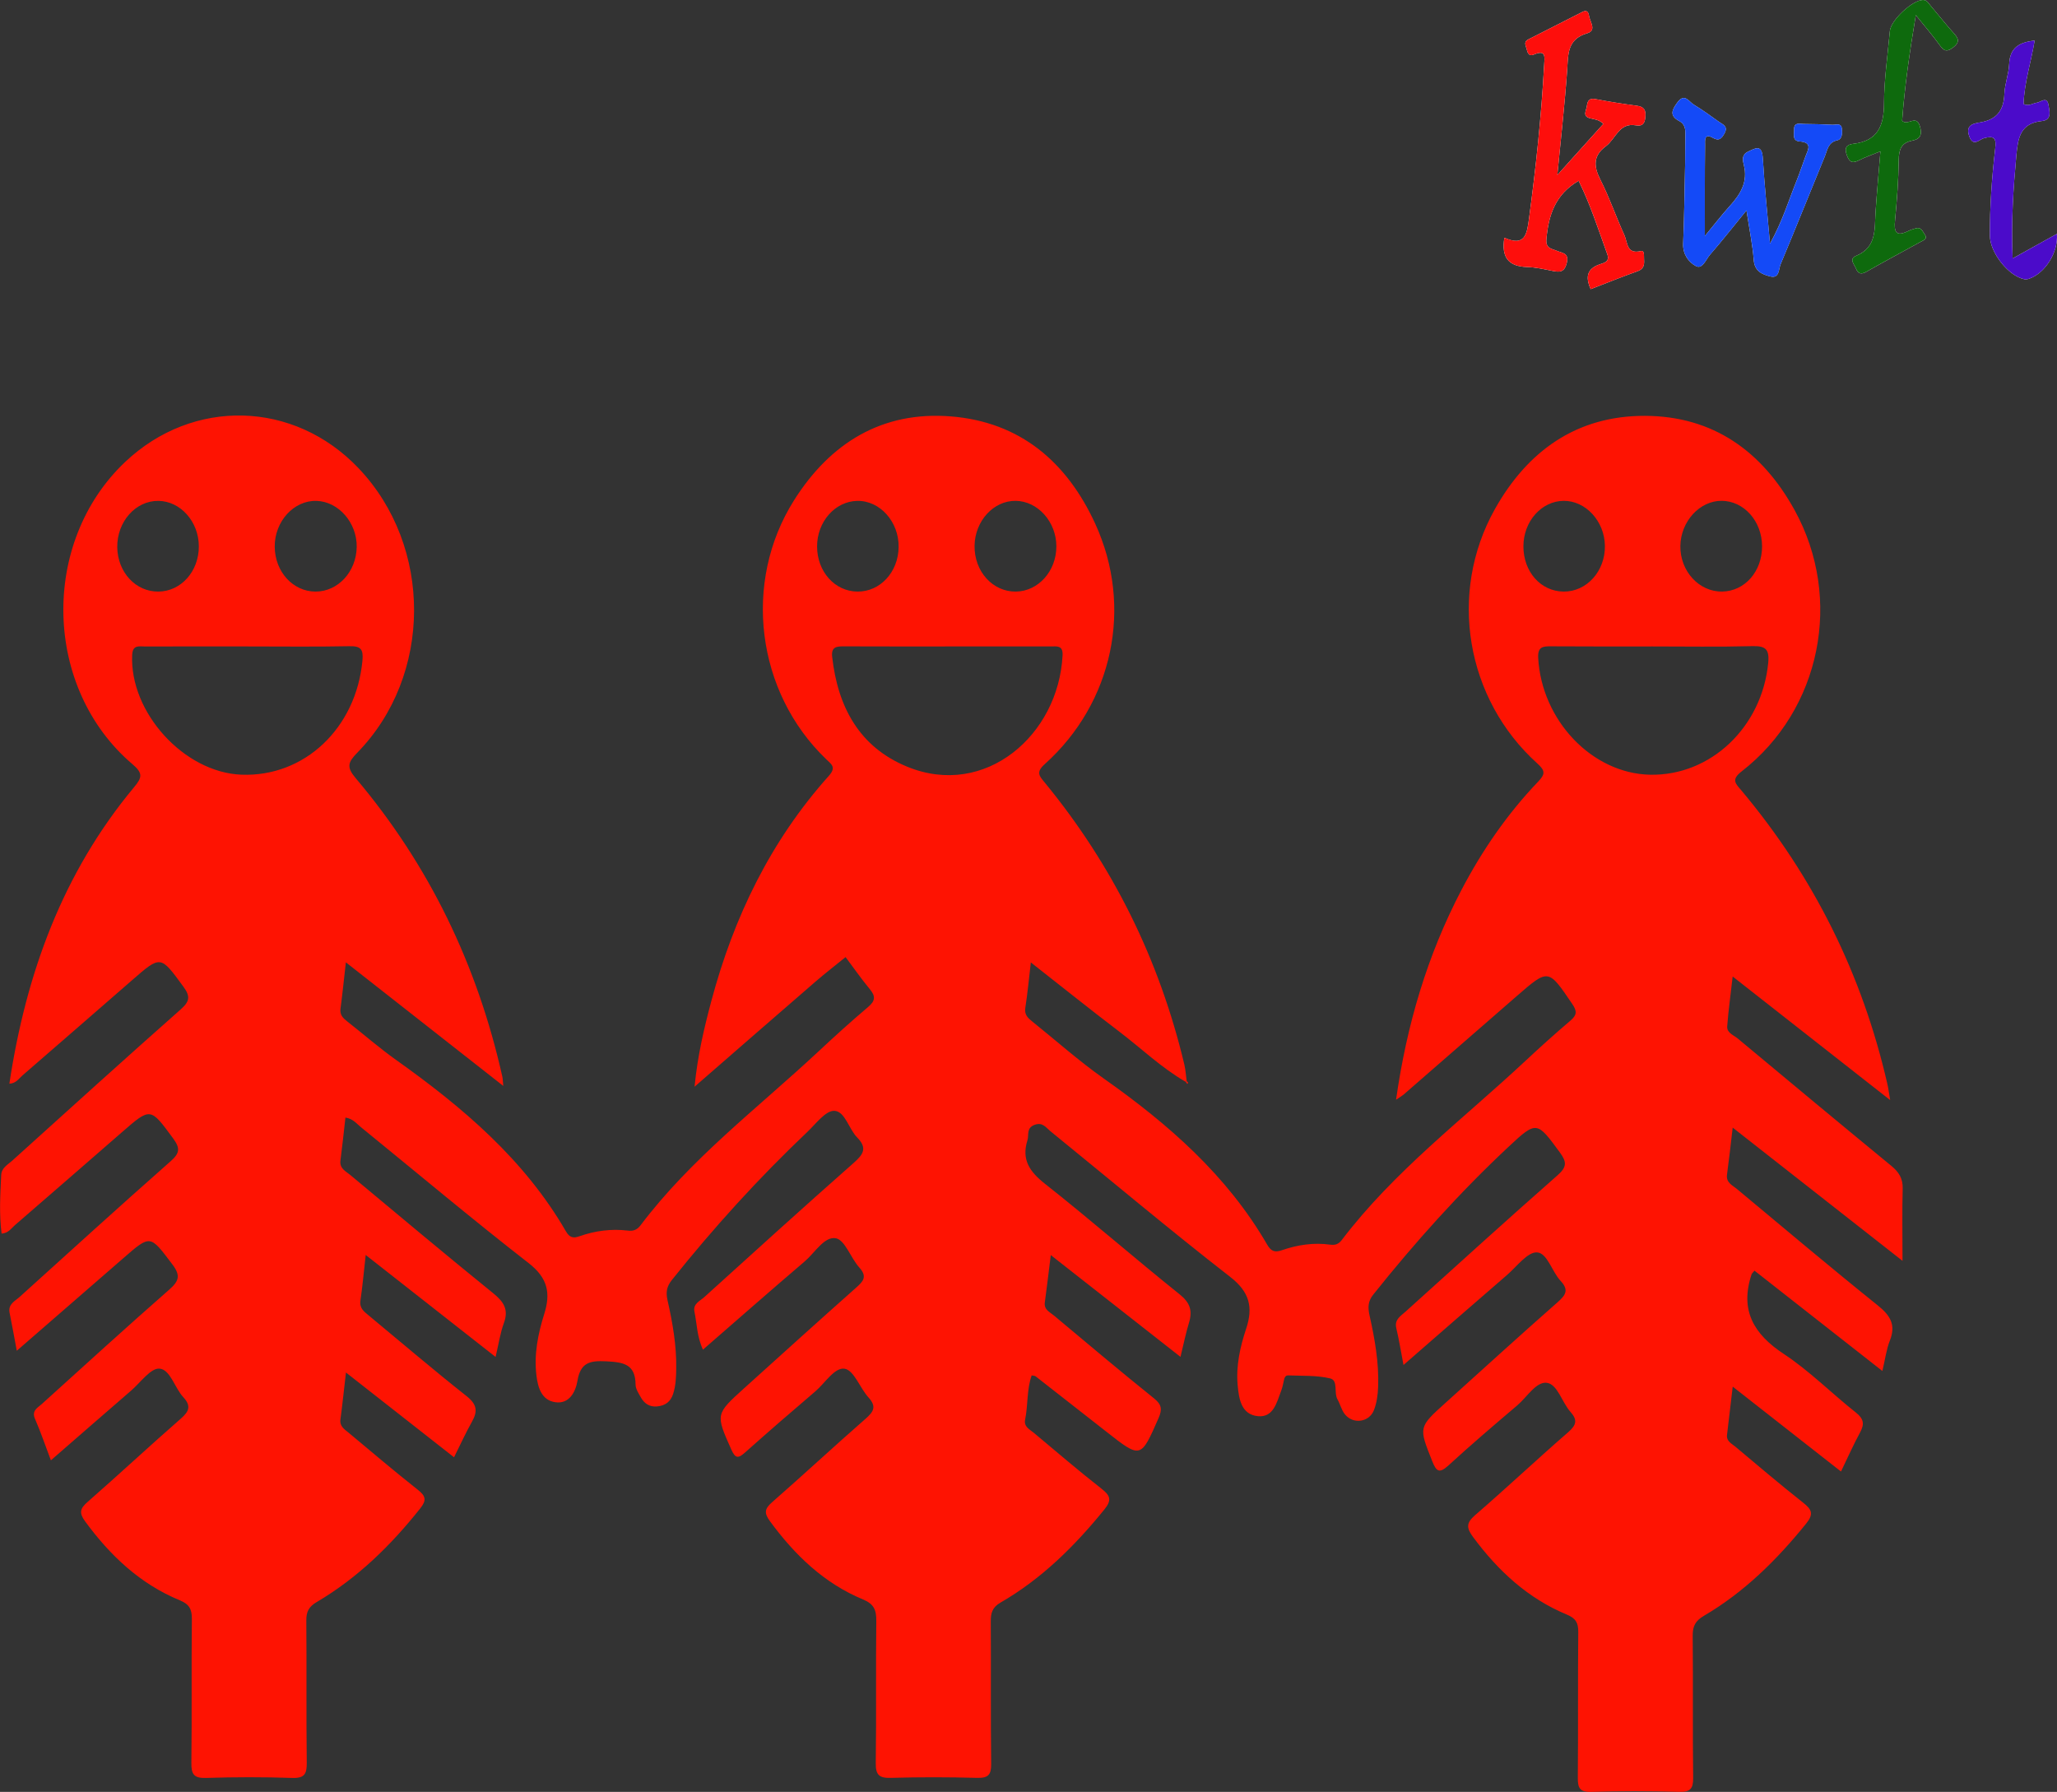 <?xml version="1.0" encoding="utf-8"?>
<!-- Generator: Adobe Illustrator 16.0.0, SVG Export Plug-In . SVG Version: 6.00 Build 0)  -->
<!DOCTYPE svg PUBLIC "-//W3C//DTD SVG 1.1//EN" "http://www.w3.org/Graphics/SVG/1.1/DTD/svg11.dtd">
<svg version="1.1" id="레이어_1" xmlns="http://www.w3.org/2000/svg" xmlns:xlink="http://www.w3.org/1999/xlink" x="0px"
	 y="0px" width="346.501px" height="301.854px" viewBox="256.57 154.507 346.501 301.854"
	 enable-background="new 256.57 154.507 346.501 301.854" xml:space="preserve">
<rect x="256.57" y="154.507" width="346.501" height="301.854" fill="#333333" stroke="none"/>
<g>
	<path fill-rule="evenodd" clip-rule="evenodd" fill="#FEFDFD" d="M518.905,183.985c0.606-6.315,1.254-11.962,1.65-17.628
		c0.186-2.698-0.023-5.245,3.386-6.246c1.631-0.478,0.458-1.914,0.3-2.931c-0.102-0.637-0.352-1.048-1.129-0.655
		c-3.034,1.558-6.084,3.075-9.118,4.632c-0.866,0.443-0.356,1.123-0.223,1.734c0.134,0.647,0.44,1.123,1.153,0.813
		c2.147-0.935,1.828,0.52,1.756,1.762c-0.47,8.621-1.384,17.195-2.533,25.76c-0.364,2.734-0.655,4.895-4.167,3.332
		c-0.538,3.303,0.688,4.836,3.835,4.931c1.408,0.042,2.824,0.358,4.216,0.642c1.238,0.254,2.063,0.295,2.46-1.333
		c0.412-1.688-0.745-1.64-1.618-2.019c-0.906-0.39-1.958-0.37-1.813-1.984c0.356-4.049,1.505-7.559,5.433-9.831
		c1.967,3.989,3.322,8.198,4.819,12.355c0.477,1.309-0.567,1.473-1.287,1.724c-2.107,0.74-2.432,2.104-1.505,4.173
		c2.63-1.013,5.251-2.08,7.913-3.026c1.084-0.386,1.133-1.141,1.076-2.019c-0.036-0.52,0.117-1.523-0.526-1.367
		c-2.451,0.597-2.241-1.499-2.774-2.66c-1.425-3.095-2.517-6.352-4.063-9.379c-1.161-2.284-1.205-4.043,0.947-5.64
		c1.642-1.222,2.209-3.999,5.032-3.507c1.124,0.194,1.497-0.275,1.602-1.357c0.114-1.146-0.161-1.768-1.392-1.934
		c-2.354-0.315-4.696-0.682-7.023-1.129c-1.1-0.21-1.33,0.366-1.436,1.194c-0.093,0.752-0.817,1.709,0.579,2.049
		c0.708,0.176,1.48,0.205,2.2,0.94C524.212,178.088,521.777,180.795,518.905,183.985z M543.752,194.261
		c0-5.358-0.024-10.345,0.036-15.325c0.013-0.627-0.227-2.089,1.319-1.208c1.031,0.591,1.468,0.132,1.958-0.765
		c0.659-1.209-0.315-1.489-0.959-1.95c-1.388-0.991-2.768-2.009-4.228-2.885c-0.802-0.473-1.533-2.026-2.755-0.362
		c-0.906,1.236-1.404,2.239,0.327,3.137c0.866,0.449,1.048,1.256,1.024,2.172c-0.041,1.614-0.009,3.228-0.041,4.84
		c-0.098,4.553-0.146,9.109-0.336,13.656c-0.072,1.784,0.927,3.097,2.132,3.748c1.125,0.607,1.699-1.102,2.371-1.879
		c2.015-2.318,3.916-4.739,6.165-7.488c0.481,3.169,1.02,5.761,1.226,8.38c0.146,1.894,1.444,2.409,2.779,2.741
		c1.563,0.395,1.4-1.242,1.74-2.049c2.532-6.032,4.951-12.108,7.443-18.156c0.441-1.072,0.534-2.389,2.112-2.729
		c0.857-0.182,0.833-1.22,0.764-1.954c-0.093-1.024-0.991-0.627-1.565-0.658c-1.609-0.091-3.229-0.119-4.839-0.136
		c-0.703-0.01-1.679-0.325-1.634,0.911c0.024,0.764-0.372,1.929,0.914,2.027c2.237,0.178,1.425,1.387,0.995,2.539
		c-0.501,1.333-0.93,2.694-1.464,4.009c-1.347,3.326-2.362,6.797-4.511,10.68c-0.466-5.352-0.935-9.871-1.21-14.408
		c-0.146-2.371-1.222-1.708-2.524-1.076c-1.063,0.516-0.865,1.452-0.672,2.213c0.721,2.844-0.549,4.913-2.338,6.894
		C546.584,190.723,545.306,192.383,543.752,194.261z M579.288,157.05c1.635,2.039,2.93,3.52,4.063,5.114
		c0.72,1.017,1.254,1.086,2.237,0.326c0.999-0.781,1.023-1.352,0.206-2.259c-1.396-1.548-2.678-3.192-4.029-4.778
		c-0.348-0.413-0.599-0.962-1.295-0.944c-1.792,0.046-5.389,3.408-5.555,5.233c-0.359,4.058-0.966,8.115-0.982,12.173
		c-0.017,3.797-1.044,6.337-5.174,6.819c-1.146,0.133-1.558,0.666-1.072,1.962c0.485,1.282,1.036,1.313,2.087,0.783
		c1.061-0.532,2.185-0.913,3.552-1.475c-0.295,3.628-0.599,6.914-0.817,10.207c-0.193,2.875,0.235,5.941-3.276,7.393
		c-1.271,0.526-0.295,1.438-0.02,2.14c0.335,0.852,0.853,1.052,1.751,0.536c3.043-1.733,6.133-3.376,9.2-5.069
		c0.444-0.247,1.165-0.451,0.626-1.218c-0.359-0.516-0.599-1.268-1.477-1.032c-0.452,0.125-0.91,0.275-1.334,0.483
		c-2.039,0.987-2.38,0.127-2.193-1.786c0.323-3.392,0.583-6.805,0.627-10.211c0.021-1.76,0.425-2.89,2.27-3.25
		c1.424-0.273,1.711-1.092,1.271-2.482c-0.614-1.952-2.015,0.061-2.969-0.86C577.395,169.207,578.216,163.462,579.288,157.05z
		 M603.051,193.905c-2.601,1.444-4.87,2.707-7.456,4.138c-0.271-6.096,0.113-11.726,0.628-17.369
		c0.274-2.959,0.671-5.409,4.305-5.781c1.73-0.184,1.273-1.677,1.108-2.7c-0.252-1.534-1.295-0.469-1.975-0.38
		c-0.692,0.095-1.327,0.657-2.221,0.22c0.117-3.623,1.266-7.039,1.864-10.69c-2.593,0.275-4.166,1.202-4.288,3.936
		c-0.072,1.689-0.736,3.348-0.809,5.035c-0.105,2.737-1.238,4.329-4.03,4.806c-1.067,0.186-2.58,0.356-1.901,2.32
		c0.66,1.903,1.748,0.536,2.484,0.344c1.748-0.461,2.111-0.014,1.902,1.744c-0.567,4.891-0.927,9.804-0.891,14.736
		c0.024,2.795,3.106,6.738,5.801,7.282c0.247,0.047,0.534,0,0.785-0.081C600.997,200.583,603.315,197.086,603.051,193.905z"/>
	<path fill-rule="evenodd" clip-rule="evenodd" fill="#FE1302" d="M456.312,336.756c-4.113-2.379-7.528-5.68-11.278-8.528
		c-4.888-3.714-9.673-7.565-14.819-11.594c-0.336,2.823-0.555,5.25-0.931,7.646c-0.186,1.182,0.458,1.74,1.214,2.339
		c3.993,3.203,7.813,6.618,12.012,9.579c10.85,7.654,20.754,16.287,27.518,27.979c0.663,1.142,1.307,1.352,2.492,0.931
		c2.626-0.906,5.34-1.318,8.123-0.931c0.842,0.113,1.416-0.08,1.95-0.784c8.799-11.579,20.382-20.316,30.896-30.139
		c2.496-2.331,5.037-4.621,7.634-6.83c1.068-0.914,1.125-1.561,0.315-2.759c-4.058-5.987-4.013-6.02-9.345-1.384
		c-6.368,5.543-12.739,11.085-19.111,16.636c-0.274,0.227-0.599,0.404-1.246,0.842c1.796-12.631,5.259-24.322,11-35.302
		c3.491-6.675,7.73-12.84,12.941-18.286c1.186-1.246,1.222-1.821-0.13-3.042c-12.056-10.852-15.098-28.717-7.16-42.864
		c5.494-9.788,13.763-15.739,25.276-15.705c11.51,0.035,19.755,6.003,25.188,15.842c8.253,14.948,4.45,33.689-8.899,44.05
		c-1.821,1.412-1.021,2.051-0.045,3.208c12.161,14.499,20.357,30.98,24.585,49.429c0.169,0.728,0.259,1.464,0.477,2.734
		c-8.948-7.022-17.501-13.738-26.53-20.818c-0.348,3.091-0.725,5.744-0.922,8.407c-0.081,1.092,1.092,1.464,1.788,2.047
		c8.601,7.168,17.201,14.329,25.854,21.441c1.274,1.043,1.962,2.127,1.918,3.818c-0.102,3.786-0.029,7.565-0.029,12.186
		c-9.773-7.679-19.021-14.929-28.605-22.445c-0.344,2.904-0.619,5.421-0.959,7.922c-0.186,1.359,0.91,1.779,1.663,2.411
		c7.877,6.562,15.709,13.172,23.694,19.588c2.124,1.699,3.14,3.269,2.075,5.955c-0.582,1.473-0.78,3.099-1.262,5.122
		c-7.375-5.785-14.463-11.344-21.543-16.902c-0.287,0.363-0.444,0.478-0.493,0.631c-1.986,6.012,0.315,10.033,5.438,13.407
		c4.328,2.855,8.051,6.634,12.141,9.87c1.307,1.036,1.473,1.91,0.716,3.326c-1.125,2.063-2.079,4.231-3.229,6.603
		c-6.08-4.766-11.95-9.37-18.237-14.297c-0.348,2.985-0.655,5.566-0.963,8.14c-0.121,1.067,0.785,1.448,1.408,1.974
		c3.778,3.172,7.537,6.367,11.408,9.426c1.456,1.149,1.837,1.901,0.519,3.528c-4.936,6.108-10.434,11.563-17.234,15.543
		c-1.44,0.85-1.894,1.748-1.882,3.35c0.078,7.978-0.02,15.947,0.078,23.917c0.023,1.861-0.479,2.427-2.355,2.379
		c-4.936-0.138-9.879-0.153-14.806,0.008c-2.023,0.057-2.282-0.736-2.267-2.459c0.073-8.164-0.008-16.32,0.073-24.483
		c0.016-1.57-0.445-2.307-1.918-2.922c-6.586-2.734-11.603-7.396-15.806-13.075c-1.121-1.521-1.169-2.354,0.336-3.665
		c5.308-4.587,10.425-9.41,15.725-14.014c1.38-1.205,1.542-2.063,0.349-3.397c-1.444-1.627-2.173-4.661-3.989-4.896
		c-1.775-0.234-3.329,2.403-4.964,3.795c-3.899,3.316-7.808,6.643-11.578,10.105c-1.606,1.473-2.071,1.012-2.775-0.753
		c-2.254-5.68-2.313-5.655,2.282-9.79c6.271-5.655,12.512-11.344,18.852-16.926c1.355-1.198,1.962-2.048,0.518-3.593
		c-1.469-1.57-2.241-4.717-3.98-4.807c-1.603-0.08-3.378,2.354-5.009,3.771c-5.724,4.936-11.416,9.92-17.48,15.195
		c-0.457-2.379-0.757-4.297-1.209-6.182c-0.353-1.473,0.708-2.039,1.521-2.775c8.528-7.694,17.023-15.421,25.641-23.003
		c1.602-1.407,1.55-2.257,0.381-3.851c-3.836-5.219-3.893-5.389-8.602-0.979c-8.253,7.719-15.794,16.117-22.849,24.961
		c-0.891,1.116-0.891,2.185-0.611,3.438c0.891,3.989,1.61,8.011,1.453,12.113c-0.05,1.31-0.235,2.686-0.704,3.883
		c-0.801,2.055-3.5,2.428-4.887,0.712c-0.575-0.704-0.786-1.699-1.251-2.516c-0.651-1.142,0.157-3.196-1.226-3.536
		c-2.266-0.543-4.7-0.413-7.063-0.51c-0.582-0.024-0.676,0.525-0.777,1.003c-0.112,0.559-0.242,1.109-0.444,1.643
		c-0.736,1.934-1.287,4.459-3.876,4.224c-2.823-0.259-3.228-2.912-3.431-5.203c-0.295-3.26,0.396-6.432,1.42-9.507
		c1.206-3.616,0.619-6.197-2.69-8.762c-10.259-7.978-20.202-16.353-30.292-24.549c-0.732-0.599-1.299-1.562-2.662-1.052
		c-1.42,0.542-0.906,1.683-1.189,2.589c-1.027,3.27,0.355,5.283,2.957,7.339c7.671,6.053,15.033,12.493,22.659,18.602
		c1.796,1.432,2.213,2.783,1.594,4.814c-0.525,1.715-0.882,3.479-1.432,5.736c-7.311-5.736-14.406-11.304-21.847-17.146
		c-0.367,2.953-0.663,5.47-1.003,7.971c-0.166,1.221,0.825,1.626,1.513,2.191c5.607,4.693,11.19,9.402,16.887,13.981
		c1.303,1.053,1.392,1.861,0.76,3.31c-3.01,6.861-2.965,6.878-8.827,2.273c-3.956-3.107-7.912-6.205-11.877-9.296
		c-0.13-0.105-0.349-0.09-0.672-0.162c-0.85,2.403-0.599,4.984-1.101,7.436c-0.251,1.222,0.761,1.65,1.448,2.225
		c3.787,3.164,7.533,6.384,11.417,9.427c1.497,1.165,1.764,1.918,0.469,3.512c-5,6.165-10.57,11.684-17.488,15.672
		c-1.404,0.817-1.646,1.78-1.635,3.221c0.053,7.969-0.032,15.938,0.068,23.916c0.024,1.861-0.477,2.437-2.37,2.388
		c-4.839-0.13-9.681-0.138-14.519,0c-1.971,0.057-2.582-0.485-2.553-2.508c0.117-7.979-0.008-15.948,0.089-23.917
		c0.025-1.845-0.388-2.865-2.225-3.626c-6.586-2.734-11.526-7.508-15.695-13.196c-1.023-1.399-0.88-2.095,0.387-3.204
		c5.287-4.628,10.429-9.409,15.713-14.029c1.367-1.198,1.909-2.055,0.505-3.608c-1.444-1.594-2.432-4.548-3.993-4.83
		c-1.695-0.301-3.317,2.41-4.962,3.811c-3.972,3.382-7.917,6.805-11.813,10.275c-1.153,1.027-1.641,1.092-2.342-0.485
		c-2.634-5.947-2.703-5.923,2.174-10.324c6.272-5.664,12.535-11.328,18.852-16.935c1.206-1.068,1.925-1.861,0.538-3.398
		c-1.453-1.61-2.407-4.645-3.96-4.928c-1.926-0.348-3.52,2.436-5.225,3.892c-5.698,4.855-11.319,9.807-17.151,14.872
		c-1.011-2.161-1.007-4.337-1.434-6.4c-0.273-1.327,0.917-1.78,1.643-2.436c8.372-7.581,16.732-15.171,25.202-22.639
		c1.643-1.448,2.29-2.508,0.566-4.264c-1.424-1.456-2.047-4.418-3.843-4.49c-1.469-0.065-3.111,2.192-4.549,3.552
		c-8.205,7.783-15.788,16.134-22.841,24.969c-0.852,1.076-1.02,2.031-0.716,3.374c0.855,3.795,1.537,7.638,1.469,11.555
		c-0.024,1.415-0.069,2.823-0.516,4.215c-0.439,1.367-1.345,1.998-2.698,2.128c-1.299,0.13-2.193-0.51-2.784-1.586
		c-0.364-0.655-0.849-1.384-0.851-2.079c-0.019-3.487-2.078-3.787-4.962-3.933c-2.777-0.146-4.318,0.234-4.83,3.293
		c-0.306,1.813-1.345,3.925-3.699,3.601c-2.316-0.315-2.958-2.419-3.207-4.498c-0.431-3.561,0.255-7.016,1.313-10.373
		c1.109-3.512,0.591-6.052-2.599-8.544c-9.584-7.452-18.879-15.276-28.301-22.938c-0.71-0.574-1.289-1.392-2.589-1.602
		c-0.279,2.435-0.524,4.838-0.841,7.233c-0.178,1.343,0.88,1.796,1.643,2.427c8.022,6.684,16.019,13.399,24.124,19.961
		c1.764,1.432,2.597,2.734,1.762,5c-0.615,1.683-0.87,3.487-1.394,5.704c-7.329-5.753-14.417-11.319-21.88-17.177
		c-0.326,2.88-0.534,5.291-0.888,7.678c-0.194,1.312,0.615,1.861,1.424,2.532c5.484,4.54,10.89,9.168,16.472,13.577
		c1.707,1.359,1.897,2.5,0.91,4.264c-1.058,1.886-1.954,3.852-3.038,6.028c-6.062-4.749-11.932-9.361-18.205-14.28
		c-0.342,2.92-0.595,5.412-0.931,7.889c-0.162,1.197,0.698,1.683,1.404,2.273c3.861,3.221,7.694,6.48,11.637,9.596
		c1.337,1.06,1.505,1.748,0.393,3.147c-4.944,6.222-10.543,11.708-17.417,15.754c-1.347,0.792-1.778,1.626-1.764,3.131
		c0.071,7.97-0.024,15.947,0.075,23.917c0.024,1.909-0.37,2.662-2.464,2.589c-4.834-0.161-9.683-0.153-14.517,0
		c-2.091,0.073-2.48-0.68-2.456-2.581c0.097-8.066-0.006-16.133,0.081-24.2c0.016-1.667-0.449-2.492-2.043-3.147
		c-6.688-2.759-11.732-7.541-15.956-13.317c-1.025-1.408-0.839-2.137,0.421-3.237c5.286-4.628,10.423-9.418,15.713-14.037
		c1.418-1.238,1.78-2.145,0.413-3.633c-1.457-1.578-2.172-4.637-3.997-4.799c-1.473-0.129-3.2,2.339-4.775,3.698
		c-4.432,3.827-8.84,7.679-13.522,11.748c-0.975-2.564-1.726-4.806-2.67-6.967c-0.625-1.416,0.441-1.877,1.159-2.532
		c7.11-6.433,14.19-12.889,21.395-19.208c1.661-1.456,2.039-2.371,0.578-4.297c-3.762-4.976-3.648-5.064-8.263-1.043
		c-5.86,5.089-11.72,10.187-17.944,15.591c-0.451-2.395-0.805-4.394-1.211-6.384c-0.3-1.473,0.904-1.974,1.701-2.694
		c8.445-7.638,16.872-15.3,25.41-22.833c1.54-1.359,1.673-2.176,0.443-3.852c-3.851-5.218-3.771-5.283-8.619-1.06
		c-6.014,5.228-12.023,10.47-18.055,15.681c-0.611,0.526-1.076,1.326-2.227,1.408c-0.433-3.302-0.223-6.578-0.069-9.863
		c0.059-1.222,1.082-1.724,1.834-2.403c9.438-8.52,18.86-17.063,28.386-25.486c1.533-1.359,1.693-2.185,0.458-3.868
		c-3.851-5.242-3.768-5.299-8.606-1.092c-6.155,5.356-12.309,10.721-18.482,16.061c-0.619,0.534-1.083,1.343-2.213,1.399
		c2.79-18.472,8.943-35.471,21.015-49.958c1.357-1.622,1.509-2.351-0.271-3.859c-15.043-12.784-15.585-37.346-1.244-50.917
		c11.435-10.816,28.428-10.375,39.292,1.021c12.565,13.18,12.521,34.982-0.218,47.99c-1.562,1.594-1.784,2.419-0.259,4.224
		c12.419,14.685,20.522,31.538,24.72,50.285c0.081,0.356,0.081,0.737,0.164,1.587c-8.92-7.008-17.534-13.764-26.515-20.818
		c-0.325,2.855-0.578,5.34-0.906,7.815c-0.135,1.02,0.4,1.562,1.103,2.111c2.759,2.169,5.407,4.482,8.263,6.514
		c11.214,7.979,21.597,16.757,28.608,28.877c0.625,1.076,1.244,1.198,2.29,0.825c2.628-0.93,5.351-1.286,8.125-0.954
		c0.965,0.121,1.582-0.13,2.167-0.906c8.473-11.231,19.667-19.678,29.846-29.169c2.771-2.589,5.587-5.146,8.483-7.598
		c1.217-1.027,1.27-1.804,0.283-2.993c-1.44-1.739-2.735-3.601-4.086-5.404c-1.683,1.366-3.398,2.694-5.034,4.102
		c-6.655,5.753-13.286,11.538-20.408,17.735c0.521-5.308,1.61-9.862,2.816-14.394c3.764-14.127,9.978-27,19.794-37.963
		c1.314-1.464,0.469-1.95-0.461-2.84c-11.746-11.283-14.113-29.779-5.382-43.605c6.086-9.628,14.8-15.045,26.411-14.119
		c11.684,0.933,19.548,7.69,24.317,18.08c6.429,14.01,2.998,30.179-8.52,40.514c-1.533,1.372-0.874,2.003,0.017,3.087
		c11.505,14.014,19.316,29.864,23.512,47.494c0.215,0.906,0.264,1.854,0.393,2.783L456.312,336.756z M298.341,263.405
		c-5.788,0-11.572-0.014-17.359,0.006c-0.983,0-2.063-0.319-2.146,1.412c-0.457,9.675,8.732,19.811,18.395,20.183
		c10.632,0.413,19.322-7.84,20.39-19.207c0.18-1.927-0.265-2.476-2.205-2.435C309.725,263.479,304.033,263.405,298.341,263.405z
		 M416.172,263.405c-5.785,0-11.57,0.012-17.359-0.014c-1.266-0.006-2.261,0.02-2.063,1.774c0.943,8.417,4.563,15.188,12.638,18.498
		c13.152,5.396,25.499-5.34,26.171-18.77c0.089-1.739-1.004-1.488-2.022-1.488C427.743,263.397,421.958,263.405,416.172,263.405z
		 M534.933,263.405c-5.688,0-11.376,0.02-17.068-0.021c-1.396-0.008-2.285,0.053-2.188,1.94
		c0.571,10.539,9.095,19.503,18.868,19.689c10.228,0.198,18.845-8.066,19.88-18.842c0.227-2.367-0.497-2.872-2.711-2.816
		C546.123,263.5,540.528,263.405,534.933,263.405z M553.389,246.502c-0.021-4.211-3.067-7.62-6.821-7.63
		c-3.689-0.01-6.873,3.471-6.941,7.589c-0.069,4.248,3.147,7.76,7.042,7.697C550.484,254.102,553.41,250.771,553.389,246.502z
		 M309.717,254.163c3.789,0.006,6.879-3.337,6.94-7.524c0.061-4.072-3.059-7.646-6.768-7.755c-3.819-0.115-7.078,3.461-7.041,7.729
		C302.884,250.825,305.912,254.152,309.717,254.163z M434.515,246.537c-0.004-4.119-3.132-7.62-6.853-7.661
		c-3.723-0.044-6.862,3.386-6.927,7.551c-0.064,4.329,3.042,7.782,6.958,7.735C431.473,254.116,434.523,250.706,434.515,246.537z
		 M290.063,246.547c-0.004-4.157-3.079-7.618-6.809-7.664c-3.835-0.051-6.995,3.514-6.932,7.824
		c0.065,4.219,3.124,7.502,6.946,7.456C287.076,254.116,290.07,250.76,290.063,246.547z M401.018,254.163
		c3.815,0.026,6.87-3.276,6.926-7.49c0.065-4.268-3.147-7.858-6.966-7.79c-3.746,0.067-6.782,3.522-6.772,7.694
		C394.218,250.811,397.203,254.136,401.018,254.163z M513.188,246.537c0,4.29,2.909,7.575,6.749,7.625
		c3.903,0.047,7.051-3.437,6.979-7.735c-0.069-4.132-3.241-7.579-6.951-7.551C516.227,238.909,513.188,242.344,513.188,246.537z"/>
	<path fill-rule="evenodd" clip-rule="evenodd" fill="#FE0E0C" d="M518.905,183.985c2.872-3.19,5.308-5.896,7.751-8.607
		c-0.72-0.736-1.492-0.764-2.2-0.94c-1.396-0.34-0.672-1.296-0.579-2.049c0.105-0.828,0.336-1.404,1.436-1.194
		c2.327,0.447,4.669,0.813,7.023,1.129c1.23,0.166,1.506,0.787,1.392,1.934c-0.104,1.083-0.478,1.552-1.602,1.357
		c-2.823-0.492-3.391,2.286-5.032,3.507c-2.152,1.596-2.108,3.356-0.947,5.64c1.546,3.028,2.638,6.285,4.063,9.379
		c0.533,1.161,0.323,3.257,2.774,2.66c0.644-0.156,0.49,0.848,0.526,1.367c0.057,0.878,0.008,1.633-1.076,2.019
		c-2.662,0.947-5.283,2.013-7.913,3.026c-0.927-2.069-0.603-3.433,1.505-4.173c0.72-0.251,1.764-0.415,1.287-1.724
		c-1.497-4.157-2.853-8.366-4.819-12.355c-3.928,2.271-5.076,5.781-5.433,9.831c-0.146,1.614,0.906,1.594,1.813,1.984
		c0.873,0.378,2.03,0.33,1.618,2.019c-0.396,1.628-1.222,1.588-2.46,1.333c-1.392-0.283-2.808-0.599-4.216-0.642
		c-3.147-0.095-4.373-1.628-3.835-4.931c3.512,1.563,3.803-0.597,4.167-3.332c1.149-8.564,2.063-17.139,2.533-25.76
		c0.072-1.242,0.392-2.697-1.756-1.762c-0.713,0.31-1.02-0.166-1.153-0.813c-0.134-0.611-0.644-1.291,0.223-1.734
		c3.034-1.557,6.084-3.074,9.118-4.632c0.777-0.393,1.027,0.019,1.129,0.655c0.158,1.018,1.331,2.454-0.3,2.931
		c-3.409,1.001-3.2,3.548-3.386,6.246C520.159,172.022,519.511,177.67,518.905,183.985z"/>
	<path fill-rule="evenodd" clip-rule="evenodd" fill="#144AF7" d="M543.752,194.261c1.554-1.877,2.832-3.538,4.231-5.079
		c1.789-1.98,3.059-4.05,2.338-6.894c-0.193-0.761-0.392-1.697,0.672-2.213c1.303-0.631,2.379-1.295,2.524,1.076
		c0.275,4.537,0.744,9.056,1.21,14.408c2.148-3.883,3.164-7.354,4.511-10.68c0.534-1.314,0.963-2.676,1.464-4.009
		c0.43-1.151,1.242-2.361-0.995-2.539c-1.286-0.098-0.89-1.263-0.914-2.027c-0.045-1.236,0.931-0.92,1.634-0.911
		c1.61,0.017,3.229,0.045,4.839,0.136c0.574,0.03,1.473-0.366,1.565,0.658c0.069,0.734,0.094,1.772-0.764,1.954
		c-1.578,0.34-1.671,1.657-2.112,2.729c-2.492,6.048-4.911,12.124-7.443,18.156c-0.34,0.807-0.178,2.443-1.74,2.049
		c-1.335-0.332-2.633-0.847-2.779-2.741c-0.206-2.62-0.744-5.211-1.226-8.38c-2.249,2.749-4.15,5.17-6.165,7.488
		c-0.672,0.777-1.246,2.486-2.371,1.879c-1.205-0.651-2.204-1.964-2.132-3.748c0.19-4.547,0.238-9.103,0.336-13.656
		c0.032-1.612,0-3.226,0.041-4.84c0.023-0.916-0.158-1.723-1.024-2.172c-1.731-0.898-1.233-1.901-0.327-3.137
		c1.222-1.665,1.953-0.111,2.755,0.362c1.46,0.876,2.84,1.894,4.228,2.885c0.644,0.461,1.618,0.74,0.959,1.95
		c-0.49,0.896-0.927,1.355-1.958,0.765c-1.546-0.882-1.307,0.581-1.319,1.208C543.728,183.916,543.752,188.902,543.752,194.261z"/>
	<path fill-rule="evenodd" clip-rule="evenodd" fill="#0E6A0D" d="M579.288,157.05c-1.071,6.412-1.893,12.157-2.305,17.804
		c0.954,0.92,2.354-1.092,2.969,0.86c0.44,1.39,0.153,2.209-1.271,2.482c-1.845,0.36-2.249,1.491-2.27,3.25
		c-0.044,3.406-0.304,6.819-0.627,10.211c-0.187,1.914,0.154,2.773,2.193,1.786c0.424-0.208,0.882-0.358,1.334-0.483
		c0.878-0.236,1.117,0.516,1.477,1.032c0.539,0.767-0.182,0.971-0.626,1.218c-3.067,1.693-6.157,3.335-9.2,5.069
		c-0.898,0.516-1.416,0.315-1.751-0.536c-0.275-0.702-1.251-1.614,0.02-2.14c3.512-1.452,3.083-4.519,3.276-7.393
		c0.219-3.293,0.522-6.578,0.817-10.207c-1.367,0.562-2.491,0.942-3.552,1.475c-1.051,0.529-1.602,0.499-2.087-0.783
		c-0.485-1.296-0.073-1.829,1.072-1.962c4.13-0.481,5.157-3.022,5.174-6.819c0.017-4.058,0.623-8.115,0.982-12.173
		c0.166-1.825,3.763-5.187,5.555-5.233c0.696-0.018,0.947,0.532,1.295,0.944c1.352,1.586,2.634,3.23,4.029,4.778
		c0.817,0.908,0.793,1.478-0.206,2.259c-0.983,0.76-1.518,0.691-2.237-0.326C582.217,160.569,580.922,159.089,579.288,157.05z"/>
	<path fill-rule="evenodd" clip-rule="evenodd" fill="#4B0BCA" d="M603.051,193.905c0.264,3.182-2.055,6.679-4.692,7.559
		c-0.251,0.081-0.538,0.128-0.785,0.081c-2.694-0.544-5.776-4.486-5.801-7.282c-0.036-4.932,0.323-9.845,0.891-14.736
		c0.209-1.758-0.154-2.205-1.902-1.744c-0.736,0.192-1.824,1.56-2.484-0.344c-0.679-1.964,0.834-2.134,1.901-2.32
		c2.792-0.477,3.925-2.069,4.03-4.806c0.072-1.687,0.736-3.346,0.809-5.035c0.122-2.734,1.695-3.661,4.288-3.936
		c-0.599,3.651-1.747,7.067-1.864,10.69c0.894,0.437,1.528-0.125,2.221-0.22c0.68-0.089,1.723-1.153,1.975,0.38
		c0.165,1.023,0.622,2.516-1.108,2.7c-3.634,0.373-4.03,2.822-4.305,5.781c-0.515,5.643-0.898,11.273-0.628,17.369
		C598.181,196.611,600.451,195.349,603.051,193.905z"/>
	<path fill-rule="evenodd" clip-rule="evenodd" fill="#FE1302" d="M456.45,336.602c0.097,0.105,0.194,0.202,0.275,0.324
		c0.008,0.008-0.105,0.105-0.158,0.17c-0.084-0.113-0.169-0.235-0.255-0.34L456.45,336.602z"/>
</g>
</svg>

